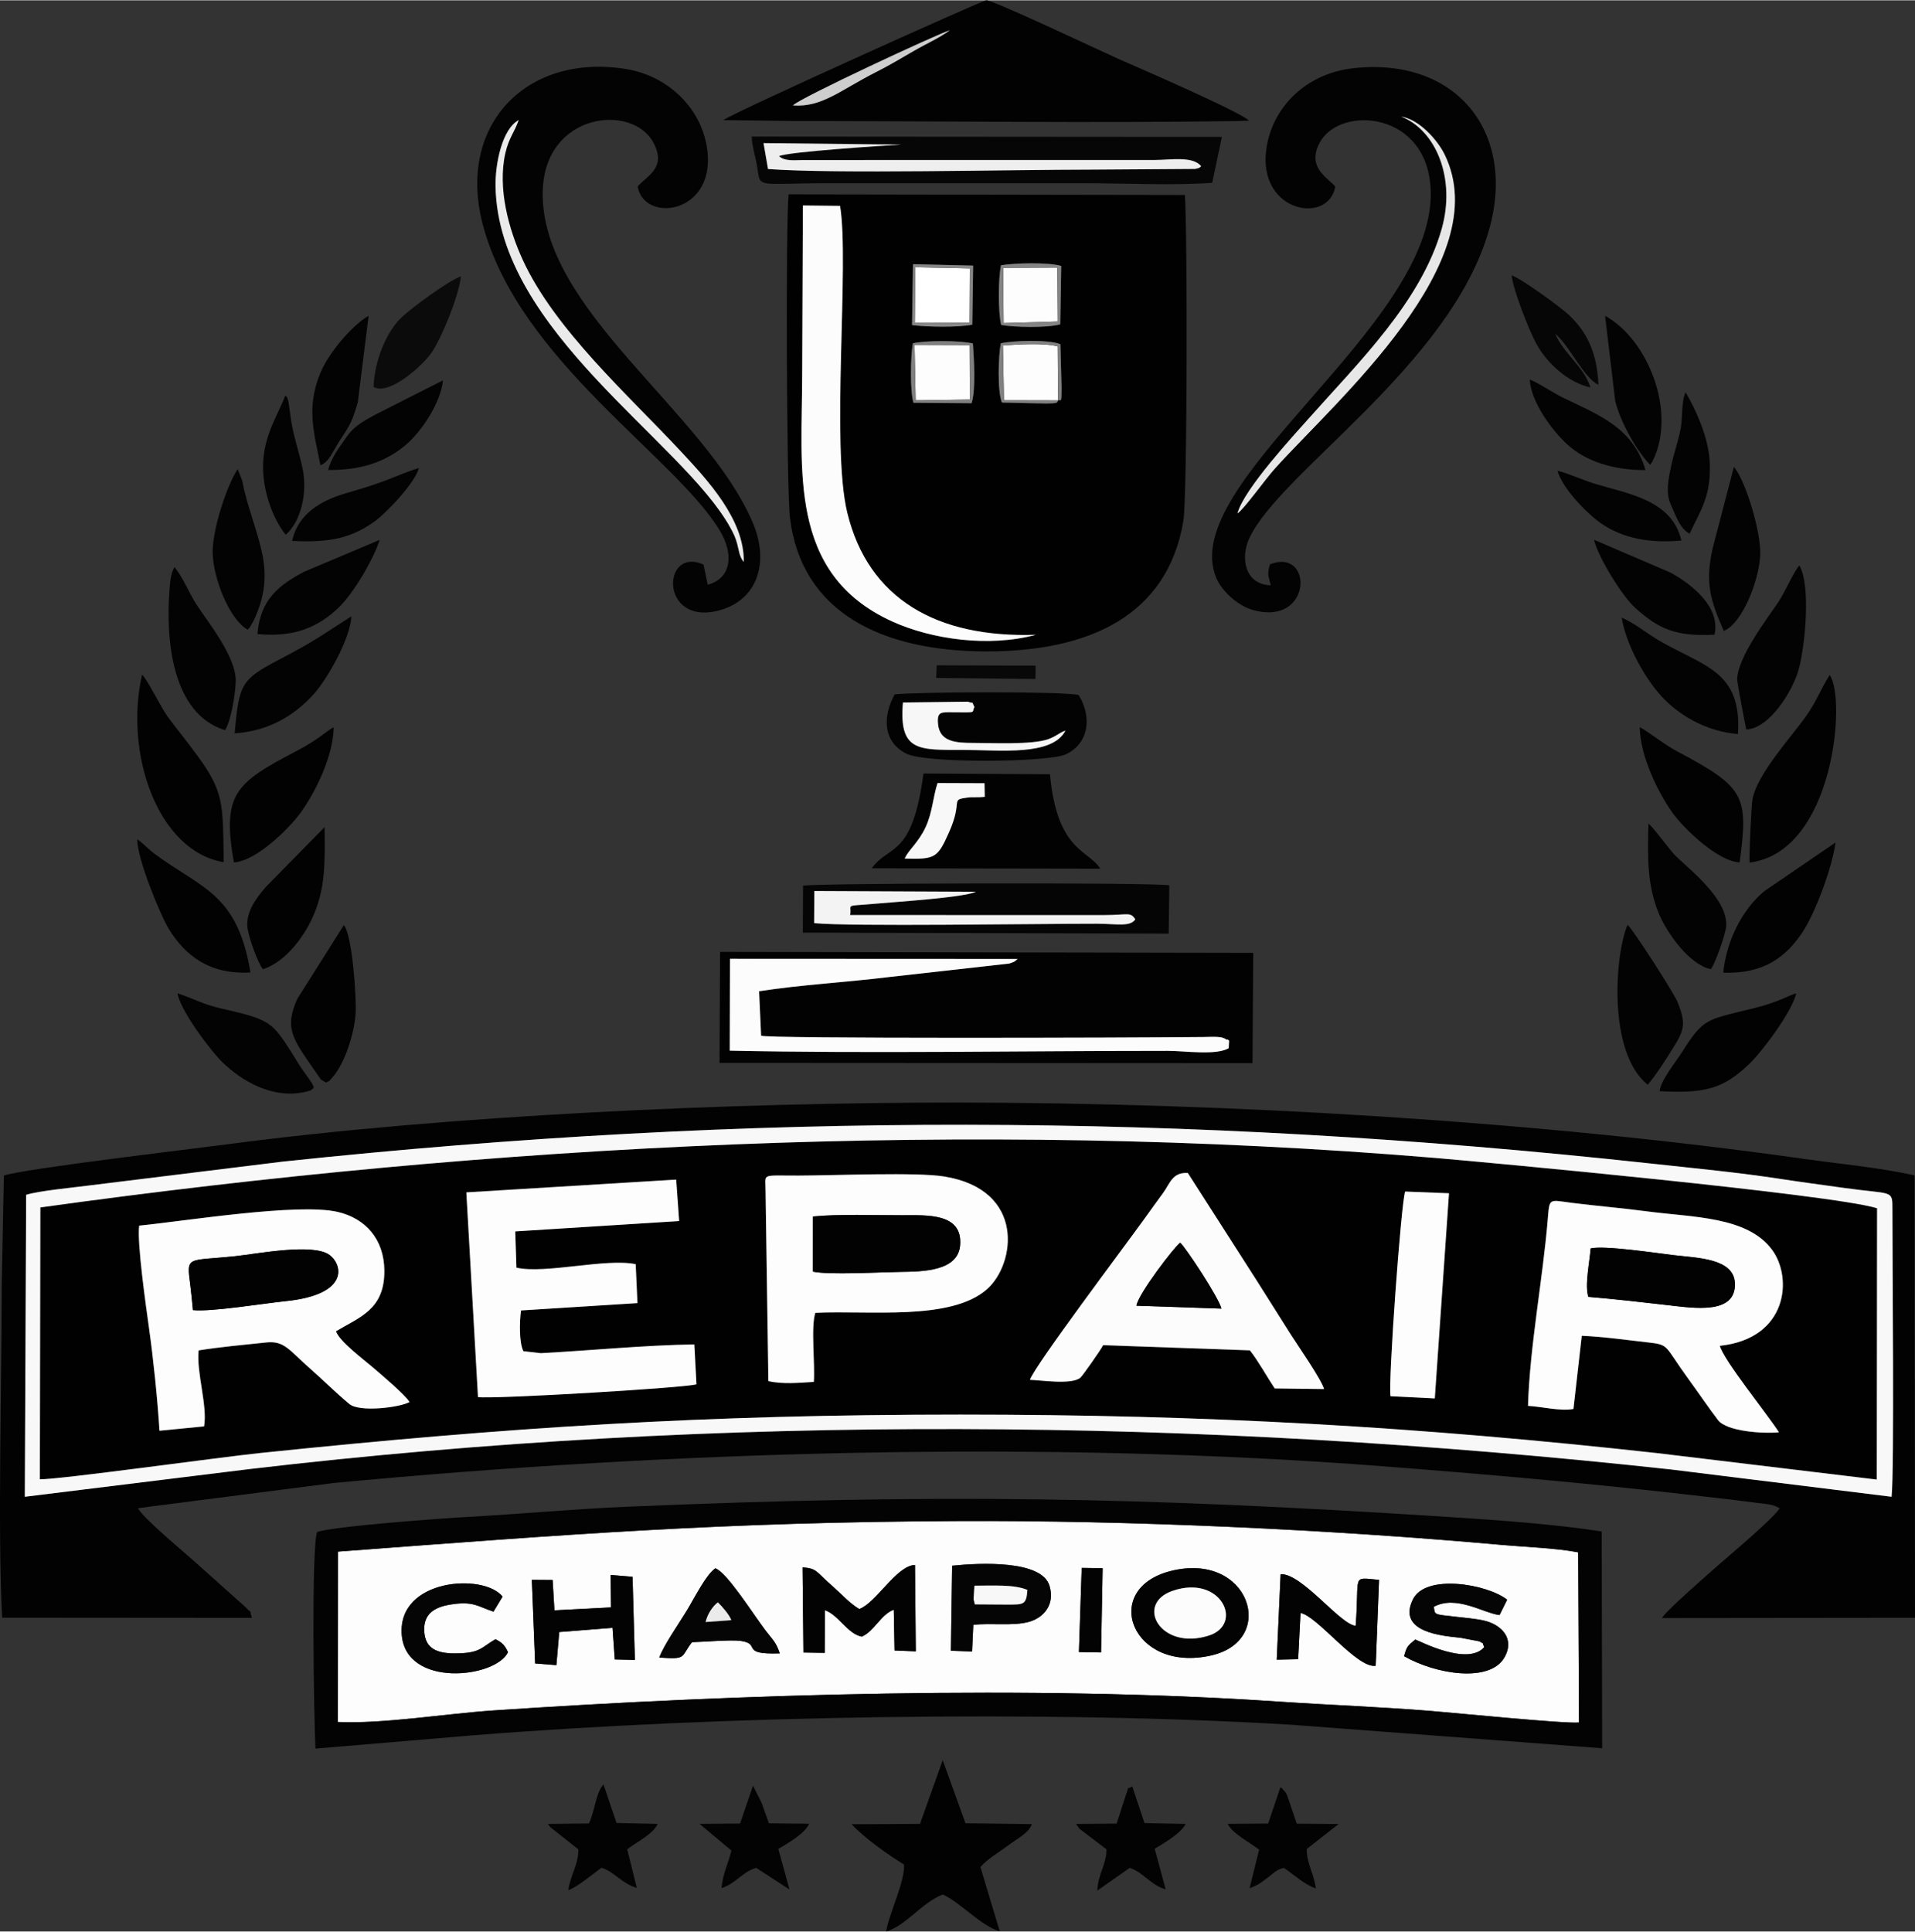 <?xml version="1.0" encoding="UTF-8"?>
<svg xmlns="http://www.w3.org/2000/svg" xml:space="preserve" width="1845" height="1861" style="shape-rendering:geometricPrecision;text-rendering:geometricPrecision;image-rendering:optimizeQuality;fill-rule:evenodd;clip-rule:evenodd" viewBox="0 0 1692.2 1706.38">
  <rect x="0" y="0" width="1692.2" height="1706.38" fill="#333333" stroke="none"/>
  <defs>
    <style>.fil0{fill:#010101}.fil2{fill:#020202}.fil3{fill:#030303}.fil7{fill:#050505}.fil6{fill:#060606}.fil10{fill:#ebebeb}.fil4{fill:#f8f8f8}.fil5{fill:#fcfcfc}.fil1{fill:#fdfdfd}</style>
  </defs>
  <g id="Layer_x0020_1">
    <path class="fil0" d="M910.09 1218.96c4-12.27 82.34-116.14 100.91-141.96 5.3-7.37 10.72-14.94 16.87-23.32 5.92-8.07 8-18.36 21.77-17.49l60.73 94.84c10.55 16.68 19.66 31.21 30.17 47.77 6.38 10.04 26.9 39.43 29.49 48.33l-43.62-.55c-6.48-9.7-14.71-24.56-21.97-33.67l-129.62-4.58c-2.5 4.8-18.31 27.2-20.12 28.72-7.65 6.45-34.1 2.3-44.61 1.91zm609.66-30.05c3.39 12.8 41.42 59.66 52.25 76.39-13.5 1.38-46.12-.59-53.88-10.79-8.61-11.31-16.97-23.7-27-37.49-20.4-28.04-15.81-29.03-34.44-31.08-18.82-2.07-39.27-5.09-58.95-5.9l-7.35 64.67c-11.55 2.15-27.54-2.03-40.16-2.75 1.57-52.65 13.11-112.29 17.44-164.6 1.63-19.61.73-17.41 21.35-14.78 21.04 2.68 44.36 4.58 65.66 7.43 40.97 5.49 89.42 4.29 111.34 34.19 18.18 24.8 13.79 78.33-46.26 84.71zm-799.28-29.13c-4.09 12.52-.11 45.15-1.33 61.01-12.97.8-27.62 2.19-40.16-.7l-2.51-169.38c-.01-14.49-4.23-12.11 29.3-12.23 32.86-.11 104.17-3.18 128.63.81 72.3 11.78 62.87 77.73 37.6 99.76-32.03 27.92-103.03 18.46-151.53 20.73zm547.4 75.63-39.1-1.95c-2.31-11.83 9.41-172.21 12.9-180.87l38.75 1.52-12.55 181.3zM122.98 1082.72c40.83-4.1 140.36-20.2 175.33-12.15 24.46 5.64 41.1 23.91 41.33 51.92.29 34.52-22.12 41.11-42.74 53.57 3.12 8.98 24.19 24.73 31.64 31.12 9.85 8.44 29.04 24.6 33.41 31.4-9.35 5-44.31 9.12-53.17 1.79-11.68-9.66-22.79-20.83-34.07-30.72-19.52-17.11-23.34-25.4-39.43-23.71-19.15 2.01-41.3 4.04-59.77 7.02-2.04 19.81 8 48.76 4.84 67.13l-39.42 3.86c-1.83-28.82-5.28-62.2-9.24-90.62-2.47-17.83-10.79-75.53-8.71-90.61zm289.1-29.39 185.45-11.3 2.62 36.65-144.84 9.14 1.06 32.03c25.43 5.78 79.17-8.59 105.35-3.07l1.58 34.41-102.89 6.49c-1.41 10.45-1.69 28.71 2.11 35.96l15.33 1.76c44.28-2.36 91.43-7.06 135.69-7.75l1.92 35.24c-9.05 3.16-179.33 13.24-193.09 11.35l-10.29-180.91zm-376.42 13.31-.45 240.2c16.52.35 158.77-19.51 194.91-23.25 219.61-22.77 391.88-33.93 618.56-33.94 217.73 0 403.84 10.6 615.96 34.09l193.79 23.34.25-239.74c-39.53-12.32-347.92-40.9-390.65-44.47-410.61-34.29-831.55-12.08-1232.37 43.77z"></path>
    <path class="fil1" d="m955.85 1385.14 18.51.26-1.39 74.45-19.57-.37 2.45-74.34zm-373.27 79.25c3.82-10.77 17.25-29.87 24.2-41.32 7.3-12.06 16.99-31.75 25.3-37.57 10.25 3.6 32.47 39.06 44.1 54.52 6.85 9.12 9.32 10.08 12.9 20.65-36.12 1.28-15.73-8.41-34.53-11.02-8.9-1.24-32.54.92-43.09 1.12-10.49 13.81-4.41 15.21-28.88 13.62zm452.05-76.53c69.61-17.47 94.6 61.04 35.92 74.58-70.39 16.26-98.91-58.77-35.92-74.58zm-495.02 3.52 19.34 1.62 2.06 73.44-17.77-.4-1.98-27.96-47.07 3.73-2.54 29.25-18.78-1.5-2.92-73.88 18.4.14 1.57 26.79 49.99-2.58-.3-28.65zm607.53 74.46-18.94.39 3.43-75.54c18.83-.87 52.44 44.43 66.3 45.63 3.65-46.2-4.39-42.78 20.7-40.61l-2.97 75.87c-16.24 2.93-51.76-44.24-66.43-46.59l-2.09 40.85zm-387.78-44.36c15.12-5.7 32.75-38.38 49.19-38.94l.7 76.34-18.78-.77-.67-36.03c-11.42 4.04-16.94 18.76-28.21 23.78-12.5-2.23-20.79-19.45-32.66-23.35l-.16 37.68-18.81-.29-.77-75.24c13.07.93 11.56 3.72 27.32 17.37 5.34 4.62 14.86 14.95 22.85 19.45zm552.22 33.69c-2.39-5.09.52-2.13-4.27-5.12l-16.72-3.19c-15.2-1.62-56.49-4.54-42.06-33.93 11.2-22.82 65.55-13.64 83.27.3l-6.71 13.56c-14.29-1.68-38.03-17.97-58.05-7.34.93 7.2-.38 6.65 19 8.8 7.88.87 18.39 1.78 25.71 3.53 15.2 3.63 27.3 16.11 17.4 32.86-12.97 21.94-60.06 14.74-88.43-1.48 2.41-8.8 3.06-9.05 9.88-14.73 4.5 1.62 46.34 23.57 60.98 6.74zm-470.21-71.97c24.96-2.58 79.11-5.05 85.99 17.67 5.03 16.61-4.97 28.21-18.03 31.9-13.89 3.93-33.27.85-49.26 2.66l-1.09 23.58-18.71-.67 1.1-75.14zm-405.26 40.59c-13.53-4.32-17.38-9.6-37.93-6.31-14.62 2.34-24.33 8.52-23.25 24.14 1.03 14.85 11.23 19.1 27.08 19.06 22.43-.05 22.78-4.98 35.81-12.53 4.95 2.51 8.06 4.58 11.09 11.49-11.04 22.98-90.35 31.75-93.91-15.59-3.72-49.56 72.6-54.57 89.11-33.53l-8 13.27zm-137.56 97.48c39.17 1.9 96.02-7.39 136.95-10.15 217.84-14.68 477.05-22.55 693.56-7.91 44.92 3.04 90.75 4.72 134.94 8.28 20.13 1.61 119.63 11.55 131.29 10.25l-.74-150.36c-20.01-3.83-46.37-4.66-67.08-6.52-153.16-13.77-329.04-21.83-481.03-21.13-209.12.95-344.21 11.74-547.79 27.02l-.1 150.52z"></path>
    <path class="fil2" d="M23.1 1055.48c11.67-3.64 41.67-6.39 55.39-8.22l171.5-21.13c412.73-43.8 794.58-43.46 1208.49 1.67 38.91 4.24 77.62 7.9 114.87 13.63 19.28 2.96 37.02 5.27 56.03 7.94 43.41 6.1 42.91 1.13 42.87 19.27-.1 40.56 1.82 231.17-.75 253.65l-195.07-24.14c-418.03-45.57-838.14-49.47-1255.79-.36l-198.72 24.5 1.18-266.81zm271.87 254.62c299.38-28.4 628.77-37.93 928.43-14.66 111.98 8.69 199.27 16.66 308.69 29.65 7.75.92 13.93 1.77 21.93 2.78 2.63.33 7.37.76 9.73 1.26 3.25.69 2.85.73 5.46 1.61l3.45 1.62c-5.62 9.14-43.76 41.08-53.58 49.73-6.63 5.83-48.49 42.19-50.41 47.36l223.53-.24-.41-390.88c-30.4-6.89-67.23-10.29-98.53-14.72-236.17-33.43-509-49.51-746.82-49.65-197.38-.11-450.58 11.06-645.9 36.92-32.9 4.36-177.67 21.31-197.09 27.55l-1.95 97.43c0 85.17-3.61 218.7.37 293.26l220.76.17c-3.12-9.61 1.6-1.8-6.03-9.82l-44.72-39.99c-8.49-7.74-45.71-38.46-49.96-47.12l173.05-22.26z"></path>
    <path class="fil0" d="M915.36 560.65c-41.34 11.16-91.96 4.19-127.15-11.85-92.53-42.18-79.37-134.09-79.37-219.03l.63-148.48 32.87.37c8.37 50.47-8.2 211.25 6.34 271.06 18.59 76.48 79.42 110.85 166.68 107.93zM807.18 355.63c-3.16-11.03-2.58-40.86-.53-52.54 11.21-2.59 41.91-2.59 53.04.19.92 13.48 2.78 40.05-1.16 52.73l-51.35-.38zm127.78-2.1c-1.4 1.68 1.67 2.53-10.17 2.77l-39.45-.88c-4.05-9.95-3.2-41.03-.99-52.33 11.55-2.53 42.13-3.37 52.67.79l1.06 39.49c-.26 13.08-.1 9.14-3.12 10.16zm-50.27-66.62c-2.73-10.74-2.67-41.92-.1-52.8 11.98-1.97 41.34-2.84 53.17.63l-.85 51.56c-10.93 3.29-40.55 2.67-52.22.61zm-77.89-53.73 53.12 1.26-.77 52.13c-11.08 2.58-40.65 2.16-53.21.42l.86-53.81zm240.21-61.15-350.18-.58c-2.6 27.08-1.82 260.58 1.23 285.78 10.26 84.61 82.5 117.88 172.94 118.09 91.83.21 160.61-31.76 174.69-115.21 3.54-20.96 3.61-259.72 1.32-288.08z"></path>
    <path class="fil3" d="m298.55 1521.27.1-150.52c203.58-15.28 338.67-26.07 547.79-27.02 151.99-.7 327.87 7.36 481.03 21.13 20.71 1.86 47.07 2.69 67.08 6.52l.74 150.36c-11.66 1.3-111.16-8.64-131.29-10.25-44.19-3.56-90.02-5.24-134.94-8.28-216.51-14.64-475.72-6.77-693.56 7.91-40.93 2.76-97.78 12.05-136.95 10.15zm118.97 11.83c218.31-17.41 506.35-22.39 723.38-9.4l274.86 20.79-.41-191.56c-40.69-6.4-94.88-10.23-135.71-12.85-274.16-17.57-447.65-20.77-725.79-8.99-46.13 1.95-93.05 6.36-140.69 8.99-22.71 1.26-117.76 8.18-132.95 13.33-5.21 13.5-2.87 165.22-1.45 191.39l138.76-11.7z"></path>
    <path class="fil4" d="M35.66 1066.64c400.82-55.85 821.76-78.06 1232.37-43.77 42.73 3.57 351.12 32.15 390.65 44.47l-.25 239.74-193.79-23.34c-212.12-23.49-398.23-34.09-615.96-34.09-226.68.01-398.95 11.17-618.56 33.94-36.14 3.74-178.39 23.6-194.91 23.25l.45-240.2zm-12.56-11.16-1.18 266.81 198.72-24.5c417.65-49.11 837.76-45.21 1255.79.36l195.07 24.14c2.57-22.48.65-213.09.75-253.65.04-18.14.54-13.17-42.87-19.27-19.01-2.67-36.75-4.98-56.03-7.94-37.25-5.73-75.96-9.39-114.87-13.63-413.91-45.13-795.76-45.47-1208.49-1.67l-171.5 21.13c-13.72 1.83-43.72 4.58-55.39 8.22z"></path>
    <path class="fil2" d="m645.03 846.95 254.22.12c-3.22 2.67-1.78 2.09-7.33 4.05l-106.07 11.91c-37.29 4.6-77.8 6.78-115.07 12.57l1.79 39.27c3.55 2.78 328.43 1.85 390.48 1.18 3.2-.04 10.73-.36 13.47-.02 4.93.59 2.81.48 5.98 1.45.48.15 1.43 1.39 1.77.85.35-.53 1.21.55 1.84.94l-.38 6.7c-11.36 6.55-38.87 2.3-53.95 2.3-124.79 0-265.36 2.46-386.95-.16l.2-81.16zm-9.19 91.93 470.94.26.64-97.42-471.11-.88-.47 98.04z"></path>
    <path class="fil3" d="M1093.47 453.43c5.59-21.46 50.4-69.68 62.9-83.8 43.11-48.69 99.47-103.14 117.67-167.87 12.39-44.09-4.8-86.77-35.95-99.05 16.05 2.55 32.2 20.79 38.46 33.57 46.31 94.61-95.96 217.53-149.79 277.31-9.49 10.54-27.34 35.98-33.29 39.84zm86.42-288.89c-7.11-8.14-25.78-17.25-13.34-39.41 18.32-32.61 96.03-27 97.73 43.8 2.88 119.74-224.82 257.55-189.53 341.39 5.22 12.41 19.48 24.74 32.26 28.38 52.87 15.07 53.88-55.54 15.17-40.31-2.6 9.19-1.32 10.03.76 18.56-23.09-.74-26.88-24.27-19.18-41.21 26.46-58.24 177.97-153.06 212.06-272.92 24.59-86.46-29.33-153.14-120.39-142.75-38.32 4.37-67.17 30.33-75.05 64.01-14.65 62.63 53.64 75.92 59.51 40.46zM657.25 496.31c-4.07-4.97-4.08-9.71-5.91-16.33-1.41-5.1-2.88-8.37-6-14.03-42.22-76.45-205.02-173.36-207.46-301.39-.38-20.04 5.83-50.89 20.47-58.72-3.64 10.65-8.69 15.51-11.81 29.28-7.07 31.16 3.08 67.59 15.48 94.5 28.31 61.43 93.06 119.08 139.44 168.78 24.31 26.06 56.41 60.62 55.79 97.91zm-31.87 20.16-3.7-17.86c-36.88-16.59-39.24 54.7 13.93 40.46 33.15-8.89 44.77-41.68 29.64-77.34-41.8-98.47-187.92-188.17-185.67-292.81 1.5-69.68 78.97-78.12 97.73-43.27 12.09 22.45-5.44 29.21-13.87 38.89 5.97 33.66 72.24 23.76 60.85-36.83-6.43-34.14-35.11-61.28-71.47-67.04-88.12-13.97-149.11 50.03-126.27 137.2 31.68 120.91 172.63 206.85 210.42 272.29 9.75 16.89 11.5 39.68-11.59 46.31z"></path>
    <path class="fil2" d="M700.69 92.9c5.47-6.34 128.99-63.7 138.69-66.43-8.94 6.72-20.69 11.78-32.06 18.39-11.14 6.49-22.34 13.11-33.18 18.57-31.18 15.69-47.68 31.41-73.45 29.47zm-61.54 12.98 62.15.77c121.02.02 269.33 2.02 393 .02l9.46-.32c-8.46-8.13-97.94-46.87-115.52-54.59C974.17 45.58 877.56-.31 871.36 0c-3.03.16-219.58 97.37-232.21 105.88z"></path>
    <path class="fil1" d="M1403.55 1145.67c-3.34-10.1 1.1-30.67 2.03-42.83 12.01-2.85 57.81 4.08 73.51 5.96 20.63 2.48 53.15 2.72 53.98 24.83 1.06 28.13-36.77 21.9-58.88 19.4-22.65-2.56-45.94-5.32-70.64-7.36zm116.2 43.24c60.05-6.38 64.44-59.91 46.26-84.71-21.92-29.9-70.37-28.7-111.34-34.19-21.3-2.85-44.62-4.75-65.66-7.43-20.62-2.63-19.72-4.83-21.35 14.78-4.33 52.31-15.87 111.95-17.44 164.6 12.62.72 28.61 4.9 40.16 2.75l7.35-64.67c19.68.81 40.13 3.83 58.95 5.9 18.63 2.05 14.04 3.04 34.44 31.08 10.03 13.79 18.39 26.18 27 37.49 7.76 10.2 40.38 12.17 53.88 10.79-10.83-16.73-48.86-63.59-52.25-76.39zM170.46 1157.35c-.72-7.57-1.45-15.53-2.3-22.03-3.44-26.45-3.37-21.07 39.88-25.64 18.8-1.98 68.49-11.78 83.08-1.1 11.62 8.51 17.98 35.07-38.62 40.86-19.17 1.96-66.1 9.66-82.04 7.91zm-47.48-74.63c-2.08 15.08 6.24 72.78 8.71 90.61 3.96 28.42 7.41 61.8 9.24 90.62l39.42-3.86c3.16-18.37-6.88-47.32-4.84-67.13 18.47-2.98 40.62-5.01 59.77-7.02 16.09-1.69 19.91 6.6 39.43 23.71 11.28 9.89 22.39 21.06 34.07 30.72 8.86 7.33 43.82 3.21 53.17-1.79-4.37-6.8-23.56-22.96-33.41-31.4-7.45-6.39-28.52-22.14-31.64-31.12 20.62-12.46 43.03-19.05 42.74-53.57-.23-28.01-16.87-46.28-41.33-51.92-34.97-8.05-134.5 8.05-175.33 12.15zM422.37 1234.24c13.76 1.89 184.04-8.19 193.09-11.35l-1.92-35.24c-44.26.69-91.41 5.39-135.69 7.75l-15.33-1.76c-3.8-7.25-3.52-25.51-2.11-35.96l102.89-6.49-1.58-34.41c-26.18-5.52-79.92 8.85-105.35 3.07l-1.06-32.03 144.84-9.14-2.62-36.65-185.45 11.3 10.29 180.91zM718.29 1074.67c22.7-2.3 55.38-1.09 79.03-1.13 22.22-.03 53.36-2 51.1 26.42-1.82 22.94-32.47 23.39-53.24 23.65-16.89.22-63.31 2.79-76.99-.28l.1-48.66zm2.18 85.11c48.5-2.27 119.5 7.19 151.53-20.73 25.27-22.03 34.7-87.98-37.6-99.76-24.46-3.99-95.77-.92-128.63-.81-33.53.12-29.31-2.26-29.3 12.23l2.51 169.38c12.54 2.89 27.19 1.5 40.16.7 1.22-15.86-2.76-48.49 1.33-61.01z"></path>
    <path class="fil5" d="M1004.23 1153.48c1.12-9.88 34.29-53.14 38.71-55.71 5.38 5.11 33.99 48.53 36.41 58.29l-75.12-2.58zm-94.14 65.48c10.51.39 36.96 4.54 44.61-1.91 1.81-1.52 17.62-23.92 20.12-28.72l129.62 4.58c7.26 9.11 15.49 23.97 21.97 33.67l43.62.55c-2.59-8.9-23.11-38.29-29.49-48.33-10.51-16.56-19.62-31.09-30.17-47.77l-60.73-94.84c-13.77-.87-15.85 9.42-21.77 17.49-6.15 8.38-11.57 15.95-16.87 23.32-18.57 25.82-96.91 129.69-100.91 141.96zM915.36 560.65c-87.26 2.92-148.09-31.45-166.68-107.93-14.54-59.81 2.03-220.59-6.34-271.06l-32.87-.37-.63 148.48c0 84.94-13.16 176.85 79.37 219.03 35.19 16.04 85.81 23.01 127.15 11.85z"></path>
    <path class="fil6" d="m674.69 126.2 121.85 1.34c-14.76.79-100.9 6.34-108.15 10.2 5.07 4.74 13.87 3.5 21.82 3.42l310.4-.04c13.26-.01 33.57-3.71 40.8 5.55-2.66 1.96-.32 1.06-5.33 2.35l-89.06.6c-75.93 0-229.13 3.94-288.35-.52l-3.98-22.9zm396.45 35.09 8.6-40.56-415.52-.31c.5 8.6 2.3 14.02 3.84 21.28 5.49 25.94-6.36 19.94 64.51 19.94h225.52c35.5 0 78.47 2.17 113.05-.35z"></path>
    <path class="fil5" d="M644.83 928.11c121.59 2.62 262.16.16 386.95.16 15.08 0 42.59 4.25 53.95-2.3l.38-6.7c-.63-.39-1.49-1.47-1.84-.94-.34.54-1.29-.7-1.77-.85-3.17-.97-1.05-.86-5.98-1.45-2.74-.34-10.27-.02-13.47.02-62.05.67-386.93 1.6-390.48-1.18l-1.79-39.27c37.27-5.79 77.78-7.97 115.07-12.57l106.07-11.91c5.55-1.96 4.11-1.38 7.33-4.05l-254.22-.12-.2 81.16z"></path>
    <path class="fil7" d="m719.58 787.04 142.77.64c-9.82 5.04-69.69 8.88-87.74 10.5-29.89 2.7-21.6-.28-23.35 10.1l224.7.02c21.16-.08 22.88-3.03 27.26 3.79-4.61 6.89-16.78 3.86-33.96 3.86-56.23-.03-217.2 2.65-249.84-.53l.16-28.38zm-10.16 36.77 323.3.88.55-42.68c-15.18-2.66-314.76-1.98-323.64.36l-.21 41.44z"></path>
    <path class="fil2" d="M799.45 758.38c3.15-7.53 12.24-14.04 18.67-28.2 5.84-12.85 6.29-26.04 10.34-38.52l41.5.15.23 11.99c-5.84.76-10.8.06-15.05.64-16.27 2.21-3.75 2.03-16.48 30.62-10.2 22.88-12.21 24.07-39.21 23.32zm-29.15 8.58 201.94.34c-10.25-16.66-38.22-15.17-44.43-83.43l-111.74-.64c-10.08 74.93-29.97 62.15-45.77 83.73zM752.5 1611.65c12.3 12.87 31.32 26.31 46.29 35.56 1.3 14.12-13.1 43.08-15.74 59.17 17.74-5.16 31.06-25.19 50-32.68 15.34 6.75 34.02 28.1 50.35 32.47l-17.05-56.73c6.45-7.38 16.04-12.78 23.91-18.64 9.64-7.17 18.78-11.45 21.59-19.27l-58.71-.78-20.09-55.71-20.1 56.28-60.45.33z"></path>
    <path class="fil3" d="M941.49 645.29c-11.66 22.83-58.37 17.1-90.58 17.08-39.13-.02-56.75 1.69-53.02-41.89l57.36-.74c6.37 2.36 2.69-1.27 5.85 4.78-3.13 5.06 3.92 4.75-19.33 4.58-10.1-.07-13.99-.76-12.83 10.69 1.58 15.53 16.05 16.38 30.87 16.39 16.54 0 52.22 1.81 66.53-3.32 7.2-2.59 9.9-5.86 15.15-7.57zm11.72-31.42c-14.05-3.43-144.05-2.76-162.65-.57-10.31 18.85-11.08 41.46 10.3 52.37 17.29 8.82 125.83 7.71 140.94.61 19.78-9.3 23.76-31.89 11.41-52.41z"></path>
    <path class="fil1" d="m1280.42 1054.11-38.75-1.52c-3.49 8.66-15.21 169.04-12.9 180.87l39.1 1.95 12.55-181.3z"></path>
    <path class="fil2" d="M1546.01 761.91c74.59-9.15 85.64-145.16 70.8-165.73-8.31 13.08-11.16 22.57-20.93 36.45-12.62 17.92-42.58 50.15-47.25 72.96-1.08 5.26-3.1 51.11-2.62 56.32zM197.71 761.56c-.89-52.36.6-61.9-24.49-95.77-10.32-13.94-17.57-22.6-25.1-32.89-6.1-8.33-17.24-31.74-22.58-37.02-15.84 69.68 13.8 155.94 72.17 165.68zM718.19 1123.33c13.68 3.07 60.1.5 76.99.28 20.77-.26 51.42-.71 53.24-23.65 2.26-28.42-28.88-26.45-51.1-26.42-23.65.04-56.33-1.17-79.03 1.13l-.1 48.66zM170.46 1157.35c15.94 1.75 62.87-5.95 82.04-7.91 56.6-5.79 50.24-32.35 38.62-40.86-14.59-10.68-64.28-.88-83.08 1.1-43.25 4.57-43.32-.81-39.88 25.64.85 6.5 1.58 14.46 2.3 22.03zM1403.55 1145.67c24.7 2.04 47.99 4.8 70.64 7.36 22.11 2.5 59.94 8.73 58.88-19.4-.83-22.11-33.35-22.35-53.98-24.83-15.7-1.88-61.5-8.81-73.51-5.96-.93 12.16-5.37 32.73-2.03 42.83zM206.68 761.78c19.59-1.1 48.51-29.63 58.83-43.77 12.54-17.18 28.9-49.33 29.37-75.65-6.04 2.9-12.88 10.56-32.75 20.93-54.08 28.21-66.14 37.81-55.45 98.49zM1537.27 761.69c7.87-59.27 4.54-66.29-55.62-98.25-11.29-6-23.8-16.33-32.7-21.23.45 26.57 17.07 59.31 29.27 76.12 10.4 14.35 40.49 42.91 59.05 43.36zM221.32 859.05c-11.55-70.15-42.88-73.8-84.94-105.03-5.38-3.99-11.78-10.85-15.04-12.58-.14 17.53 20.8 67.96 28.21 79.77 14.36 22.89 35.51 39.79 71.77 37.84zM1522.73 859.19c36.22 1.4 55.81-14.41 69.95-35.57 11.17-16.72 26.56-57.5 29.22-79.38l-63.22 43.19c-20.47 17.47-33.18 44.92-35.95 71.76z"></path>
    <path class="fil3" d="M1456.04 958.22c7.92-9.56 15.3-21.15 22.23-32.25 10.16-16.26 11.89-22.03 3.72-41.64-3.15-7.57-40.02-65.11-43.82-67.33-11.01 25.39-17.96 112.49 17.87 141.22z"></path>
    <path class="fil2" d="M288.21 956.29c4.67-2.92.58.9 5.52-4.56 10.95-12.08 19.5-39.07 20.54-56.89.77-13.38-2.89-68.92-10.43-77.64l-41.22 65.28c-11.45 26.24-4.46 34.63 17.02 65.43 5.27 7.54 2.35 4.64 8.57 8.38z"></path>
    <path class="fil3" d="M1543.12 644.27c20.66-.76 41.42-34.48 46.48-53.67 5.51-20.87 10.72-73.33.41-91.23-5.41 6.24-12.03 22.49-18.82 32.72-9.32 14.05-35.64 47.84-36.14 68.04-.05 2.21 7.41 42.15 8.07 44.14zM198.89 644.9c5.28-8.25 8.98-30.95 9.4-42.93.76-21.74-24.99-53.05-34.74-68.15-6.4-9.93-12.15-24.47-19.31-32.89-3.54 5.22-4.04 14.68-4.52 21.01-3.22 42.51 1.97 108.56 49.17 122.96zM274.82 963.17c1.42-3.03 6.81 1.21-5.78-15.75-4.27-5.76-7.39-11.38-10.55-16.34-17.89-28.03-19.21-30.35-62.25-40.06-17.86-4.03-24.99-8.92-39.38-13.58 2.37 15.07 29.23 50.86 40.22 61.43 15.21 14.63 44.99 34.66 77.74 24.3z"></path>
    <path class="fil2" d="M1466.54 963.91c38.89 1.99 55.62-1.41 79.23-24.11 11.71-11.27 37.82-46.26 41.49-62.32-6.44 1.59-15.26 7.62-37.07 13.02-42.12 10.42-44.48 8.29-63.86 38.89-5.37 8.46-18.94 25.15-19.79 34.52z"></path>
    <path class="fil3" d="M1511.86 856.12c3.75-5.05 12.77-30.19 13.44-37.74 2.05-23.32-30.54-48.9-44.53-62.24-4.81-4.59-20.78-26.75-24.06-28.54-1.02 29.33-1.18 55.34 9.69 80.63 6.68 15.54 26.12 43.89 45.46 47.89z"></path>
    <path class="fil7" d="M1311.58 1455.17c-14.64 16.83-56.48-5.12-60.98-6.74-6.82 5.68-7.47 5.93-9.88 14.73 28.37 16.22 75.46 23.42 88.43 1.48 9.9-16.75-2.2-29.23-17.4-32.86-7.32-1.75-17.83-2.66-25.71-3.53-19.38-2.15-18.07-1.6-19-8.8 20.02-10.63 43.76 5.66 58.05 7.34l6.71-13.56c-17.72-13.94-72.07-23.12-83.27-.3-14.43 29.39 26.86 32.31 42.06 33.93l16.72 3.19c4.79 2.99 1.88.03 4.27 5.12z"></path>
    <path class="fil2" d="M232.39 856.13c19.45-6.26 35.44-27.52 43.63-45.33 11.93-25.95 11.08-49.43 10.81-80.2l-51.88 52.79c-8.53 9.84-17.46 21.87-16.35 35.12.73 8.69 9.44 32.76 13.79 37.62z"></path>
    <path class="fil3" d="M1535.73 648.35c3.69-56.07-30.47-59.69-69.96-82.78-10.8-6.31-21.05-15.06-32.73-20.08 3.75 23.76 20.37 53.3 34.91 69.27 13.99 15.35 37.88 31.13 67.78 33.59zM207.33 647.69c30.11-1.84 52.91-15.87 69.7-34.36 11.6-12.76 32.58-48.93 33.44-68.98-28.63 18.19-30.38 20.72-63.92 38.29-33.55 17.59-35.31 21.45-39.22 65.05zM759.36 1421.48c-7.99-4.5-17.51-14.83-22.85-19.45-15.76-13.65-14.25-16.44-27.32-17.37l.77 75.24 18.81.29.16-37.68c11.87 3.9 20.16 21.12 32.66 23.35 11.27-5.02 16.79-19.74 28.21-23.78l.67 36.03 18.78.77-.7-76.34c-16.44.56-34.07 33.24-49.19 38.94zM1036.22 1405.35c42.93-14.73 63.22 29.6 31.99 39.58-42.74 13.66-65.92-27.93-31.99-39.58zm-1.59-17.49c-62.99 15.81-34.47 90.84 35.92 74.58 58.68-13.54 33.69-92.05-35.92-74.58z"></path>
    <path d="M678.67 149.1c59.22 4.46 212.42.52 288.35.52l89.06-.6c5.01-1.29 2.67-.39 5.33-2.35-7.23-9.26-27.54-5.56-40.8-5.55l-310.4.04c-7.95.08-16.75 1.32-21.82-3.42 7.25-3.86 93.39-9.41 108.15-10.2l-121.85-1.34 3.98 22.9z" style="fill:#eee"></path>
    <path class="fil3" d="M1523.2 557.23c16.4-6.56 31.07-44.3 32.2-66.55 1.08-21.25-13.53-67.6-23.24-78.29l-18.55 71.01c-7.46 31.99-1.78 47.32 9.59 73.83zM218.99 556.19c.41-.46.97-1.84 1.13-1.47.17.36.87-1.12 1.09-1.46.15-.23 2.28-3.77 2.58-4.4 21.64-44.77 3.1-71.36-7.88-115.57-.73-2.91-1.21-6.02-1.93-8.94l-3.92-10.08c-8.91 12.92-22.59 53.01-22.13 74.11.5 22.61 14.99 59.07 31.06 67.81zM1515.03 560.58c5.64-24.82-20.84-44.92-38.73-54.83l-67.76-29.07c3.73 15.49 24.83 49.84 36.7 60.44 20.48 18.28 35.36 25.19 69.79 23.46zM227.5 560.01c33.58 3.12 53.9-6.6 71.37-23.03 14.05-13.2 32.08-45.16 36.59-60.19l-66.57 28.1c-22.26 11.69-39.03 24.57-41.39 55.12z"></path>
    <path class="fil7" d="M861.04 1400.83c16.15 0 35.1-1.27 46.85 3.76-.94 13.49-3.27 12.95-18.91 12.95-9.17.01-18.39-.17-27.57-.18l-1.1-4.62.73-11.91zm-20.77 57.51 18.71.67 1.09-23.58c15.99-1.81 35.37 1.27 49.26-2.66 13.06-3.69 23.06-15.29 18.03-31.9-6.88-22.72-61.03-20.25-85.99-17.67l-1.1 75.14z"></path>
    <path class="fil3" d="M1149.23 1424.99c14.67 2.35 50.19 49.52 66.43 46.59l2.97-75.87c-25.09-2.17-17.05-5.59-20.7 40.61-13.86-1.2-47.47-46.5-66.3-45.63l-3.43 75.54 18.94-.39 2.09-40.85z"></path>
    <path d="M719.42 815.42c32.64 3.18 193.61.5 249.84.53 17.18 0 29.35 3.03 33.96-3.86-4.38-6.82-6.1-3.87-27.26-3.79l-224.7-.02c1.75-10.38-6.54-7.4 23.35-10.1 18.05-1.62 77.92-5.46 87.74-10.5l-142.77-.64-.16 28.38z" style="fill:#f3f3f3"></path>
    <path class="fil3" d="m539.91 1420.03-49.99 2.58-1.57-26.79-18.4-.14 2.92 73.88 18.78 1.5 2.54-29.25 47.07-3.73 1.98 27.96 17.77.4-2.06-73.44-19.34-1.62z"></path>
    <path class="fil10" d="M657.25 496.31c.62-37.29-31.48-71.85-55.79-97.91-46.38-49.7-111.13-107.35-139.44-168.78-12.4-26.91-22.55-63.34-15.48-94.5 3.12-13.77 8.17-18.63 11.81-29.28-14.64 7.83-20.85 38.68-20.47 58.72 2.44 128.03 165.24 224.94 207.46 301.39 3.12 5.66 4.59 8.93 6 14.03 1.83 6.62 1.84 11.36 5.91 16.33z"></path>
    <path class="fil7" d="M634.32 1415.55c3.5 3.22 10.37 11.26 11.91 15.75l-22.71 1.66c1.61-7.17 6.27-13.98 10.8-17.41zm-51.74 48.84c24.47 1.59 18.39.19 28.88-13.62 10.55-.2 34.19-2.36 43.09-1.12 18.8 2.61-1.59 12.3 34.53 11.02-3.58-10.57-6.05-11.53-12.9-20.65-11.63-15.46-33.85-50.92-44.1-54.52-8.31 5.82-18 25.51-25.3 37.57-6.95 11.45-20.38 30.55-24.2 41.32z"></path>
    <path class="fil3" d="m1458.27 410.46 1.94-3.03c21.6-42.74-3.31-107.35-41.88-128.63l8.97 75.24c4.38 18.49 19.87 45.7 30.97 56.42z"></path>
    <path class="fil7" d="M444.11 1410.52c-16.51-21.04-92.83-16.03-89.11 33.53 3.56 47.34 82.87 38.57 93.91 15.59-3.03-6.91-6.14-8.98-11.09-11.49-13.03 7.55-13.38 12.48-35.81 12.53-15.85.04-26.05-4.21-27.08-19.06-1.08-15.62 8.63-21.8 23.25-24.14 20.55-3.29 24.4 1.99 37.93 6.31l8-13.27z"></path>
    <path class="fil3" d="M283.18 410.94c8.29-3.62 10.1-11.57 18.97-24.87 7.53-11.3 9.43-15.09 13.99-30.76l9.6-76.53c-13.31 7.41-34.75 31.56-42.57 50.32-12.63 30.31-5.86 52.45.01 81.84zM950.92 1611.39c.48.56 1.59 2.48 1.97 2.94.28.36.72.97 1.05 1.34l23.82 18.14c-.12 13.92-7.39 21.19-8.15 36.47l28.67-20.11c11.77 3.67 18.58 15.36 31.77 18.98l-9.71-35.88c5.73-3.46 23.11-13.21 27.42-21.91l-36.43-.77-10.81-32.4c-6.24 3.71-2.09-1.3-5.61 7.52l-8.17 25.33-35.82.35zM484.18 1611.36c.52.53 1.67 2.39 2.05 2.84l24.86 19.61c0 14.09-6.96 22.21-8.9 36.11 8.59-3.06 21.44-14.37 29.41-19.8 10.65 2.93 17.64 13.87 31.13 17.78l-8.5-34.09c7.62-6.2 22.32-12.81 26.94-22.48l-36.4-.82-11.5-34.11c-6.87 7.62-7.55 23.41-12.83 34.53l-36.26.43z"></path>
    <path d="M330.08 341.65c13.66 7.94 43.47-18.81 51.42-30.51 8.53-12.57 23.5-48.24 25.86-67.26-11.93 4.34-43.5 27.83-52.59 36.4-13.16 12.41-23.9 38.05-24.69 61.37z" style="fill:#0b0b0b"></path>
    <path class="fil3" d="M646.3 1634.84c-2.51 10.95-7.43 19.5-8.73 33.26 13.18-4.36 18.47-14.55 30.66-17.91l29.4 19.08-9.86-35.85c7.26-4.29 23.17-13.19 27.28-22.2l-35.59-.43c-2.14-6.34-4.59-12.48-6.31-17.76l-7.74-15.48-11.44 33.46-35.8.32 28.13 23.51zM1084.86 1611.3c4.1 8.42 18.22 15.54 27.78 22.76l-8.44 34.1c8.21-3.13 9.68-4.58 16.72-9.91 5.06-3.83 6.82-6.4 13.57-8.05 9.2 6.06 17.56 14.41 28.25 18.2-1.64-13.16-8.03-21.78-8.07-34.84l28.19-22.13-36.97-.3-8.33-24.57c-2.43-5.31-.02-.57-2.76-4.51-.23-.34-1.05-.49-1.23-1.34-.18-.85-.83-.9-2.19-1.59l-10.76 31.89-35.76.29zM289.99 415.07c28.4.14 50.09-6.74 68.25-21.89 13.35-11.13 31.08-36.73 33.22-57.36l-60.06 30.43c-10.48 5.68-18.67 10.18-25.15 19.56-6.22 9-13.5 18.11-16.26 29.26zM1454.01 415.14c-10.76-38.2-43.86-49.82-73.04-64.07-8.32-4.07-23.46-14.12-29.21-15.94 1.18 20.4 20.28 45.46 32.94 57.1 16.34 15.02 40.53 22.98 69.31 22.91z"></path>
    <path d="M1093.47 453.43c5.95-3.86 23.8-29.3 33.29-39.84 53.83-59.78 196.1-182.7 149.79-277.31-6.26-12.78-22.41-31.02-38.46-33.57 31.15 12.28 48.34 54.96 35.95 99.05-18.2 64.73-74.56 119.18-117.67 167.87-12.5 14.12-57.31 62.34-62.9 83.8z" style="fill:#e7e7e7"></path>
    <path class="fil6" d="M1405.42 342.09c-6.29-19.13-23.47-29.6-31.12-47.28 11.67 8.81 24.86 38.65 38.16 44.98-1.11-27.57-9.73-46.2-25.67-61.35-7.94-7.54-42.35-32.47-51.05-35.44 1.6 13.9 15.46 48.57 21.73 60.25 9.3 17.34 28.26 34.58 47.95 38.84z"></path>
    <path class="fil3" d="M258.15 477.66c30.4 1.61 50.78-1.47 72.07-16.6 11.75-8.34 36.74-35.01 39.93-47.81-22.83 7.38-24.23 10.82-63.64 22.08-23.12 6.61-43.24 18.59-48.36 42.33zM1485.76 477.38c-8.23-35.63-46.33-41.14-75.83-50-11.81-3.55-22.49-8.81-33.68-11.75 4.64 16.33 26.93 38.62 38.81 46.74 19.03 13 42.36 17.53 70.7 15.01zM1492.98 471.37c9.85-21.08 19.27-33.2 17.83-63.49-1.02-21.51-12.32-46.25-21.28-61.41-3.78 6.46-2.61 23.3-4.47 32.46-2.23 10.96-5.87 21.27-8.14 31.74-2.7 12.49-5.2 24.29-.57 34.85 5.68 12.92 8.46 20.98 16.63 25.85zM252.49 472.27c12.6-10.83 19.77-35.87 14.79-59.03-3.45-16.03-9.01-31.07-10.74-47.16l-1.65-11.51c-1.69-4.99-.05-2.1-2.7-5.38-7.3 18.52-19.01 35.37-19.71 60.88-.65 23.43 8.92 48.65 20.01 62.2zM1004.23 1153.48l75.12 2.58c-2.42-9.76-31.03-53.18-36.41-58.29-4.42 2.57-37.59 45.83-38.71 55.71z"></path>
    <path class="fil1" d="m934.96 353.53-.33-47.67c-11.89-3.19-35.16-1.81-48.37-.79l.92 48.35 47.78.11z"></path>
    <path style="fill:#fff" d="m808.41 285.06 48.28-.14.26-48.02-48.13-.97z"></path>
    <path class="fil1" d="m809.14 353.47 47.86-.69-.2-48.06-48.65-.16zM886.86 285.23l47.78-1.42-.39-47.62-47.82.26z"></path>
    <path class="fil5" d="M1036.22 1405.35c-33.93 11.65-10.75 53.24 31.99 39.58 31.23-9.98 10.94-54.31-31.99-39.58z"></path>
    <path d="M941.49 645.29c-5.25 1.71-7.95 4.98-15.15 7.57-14.31 5.13-49.99 3.32-66.53 3.32-14.82-.01-29.29-.86-30.87-16.39-1.16-11.45 2.73-10.76 12.83-10.69 23.25.17 16.2.48 19.33-4.58-3.16-6.05.52-2.42-5.85-4.78l-57.36.74c-3.73 43.58 13.89 41.87 53.02 41.89 32.21.02 78.92 5.75 90.58-17.08z" style="fill:#f7f7f7"></path>
    <path class="fil4" d="M799.45 758.38c27 .75 29.01-.44 39.21-23.32 12.73-28.59.21-28.41 16.48-30.62 4.25-.58 9.21.12 15.05-.64l-.23-11.99-41.5-.15c-4.05 12.48-4.5 25.67-10.34 38.52-6.43 14.16-15.52 20.67-18.67 28.2z"></path>
    <path class="fil3" d="m953.4 1459.48 19.57.37 1.39-74.45-18.51-.26z"></path>
    <path style="fill:#080808" d="m827.24 598.8 87.72.9.2-11.8-87.42-.3z"></path>
    <path d="M700.69 92.9c25.77 1.94 42.27-13.78 73.45-29.47 10.84-5.46 22.04-12.08 33.18-18.57 11.37-6.61 23.12-11.67 32.06-18.39-9.7 2.73-133.22 60.09-138.69 66.43z" style="fill:#cecece"></path>
    <path class="fil4" d="m860.31 1412.74 1.1 4.62c9.18.01 18.4.19 27.57.18 15.64 0 17.97.54 18.91-12.95-11.75-5.03-30.7-3.76-46.85-3.76l-.73 11.91z"></path>
    <path d="m886.43 236.45 47.82-.26.39 47.62-47.78 1.42-.43-48.78zm-1.74 50.46c11.67 2.06 41.29 2.68 52.22-.61l.85-51.56c-11.83-3.47-41.19-2.6-53.17-.63-2.57 10.88-2.63 42.06.1 52.8z" style="fill:#848484"></path>
    <path d="m808.15 304.56 48.65.16.2 48.06-47.86.69-.99-48.91zm-.97 51.07 51.35.38c3.94-12.68 2.08-39.25 1.16-52.73-11.13-2.78-41.83-2.78-53.04-.19-2.05 11.68-2.63 41.51.53 52.54z" style="fill:gray"></path>
    <path d="m934.96 353.53-47.78-.11-.92-48.35c13.21-1.02 36.48-2.4 48.37.79l.33 47.67zm0 0c3.02-1.02 2.86 2.92 3.12-10.16l-1.06-39.49c-10.54-4.16-41.12-3.32-52.67-.79-2.21 11.3-3.06 42.38.99 52.33l39.45.88c11.84-.24 8.77-1.09 10.17-2.77z" style="fill:#818181"></path>
    <path d="m808.82 235.93 48.13.97-.26 48.02-48.28.14.41-49.13zm-2.88 51.06c12.56 1.74 42.13 2.16 53.21-.42l.77-52.13-53.12-1.26-.86 53.81z" style="fill:#878787"></path>
    <path class="fil10" d="M634.32 1415.55c-4.53 3.43-9.19 10.24-10.8 17.41l22.71-1.66c-1.54-4.49-8.41-12.53-11.91-15.75z"></path>
  </g>
</svg>
